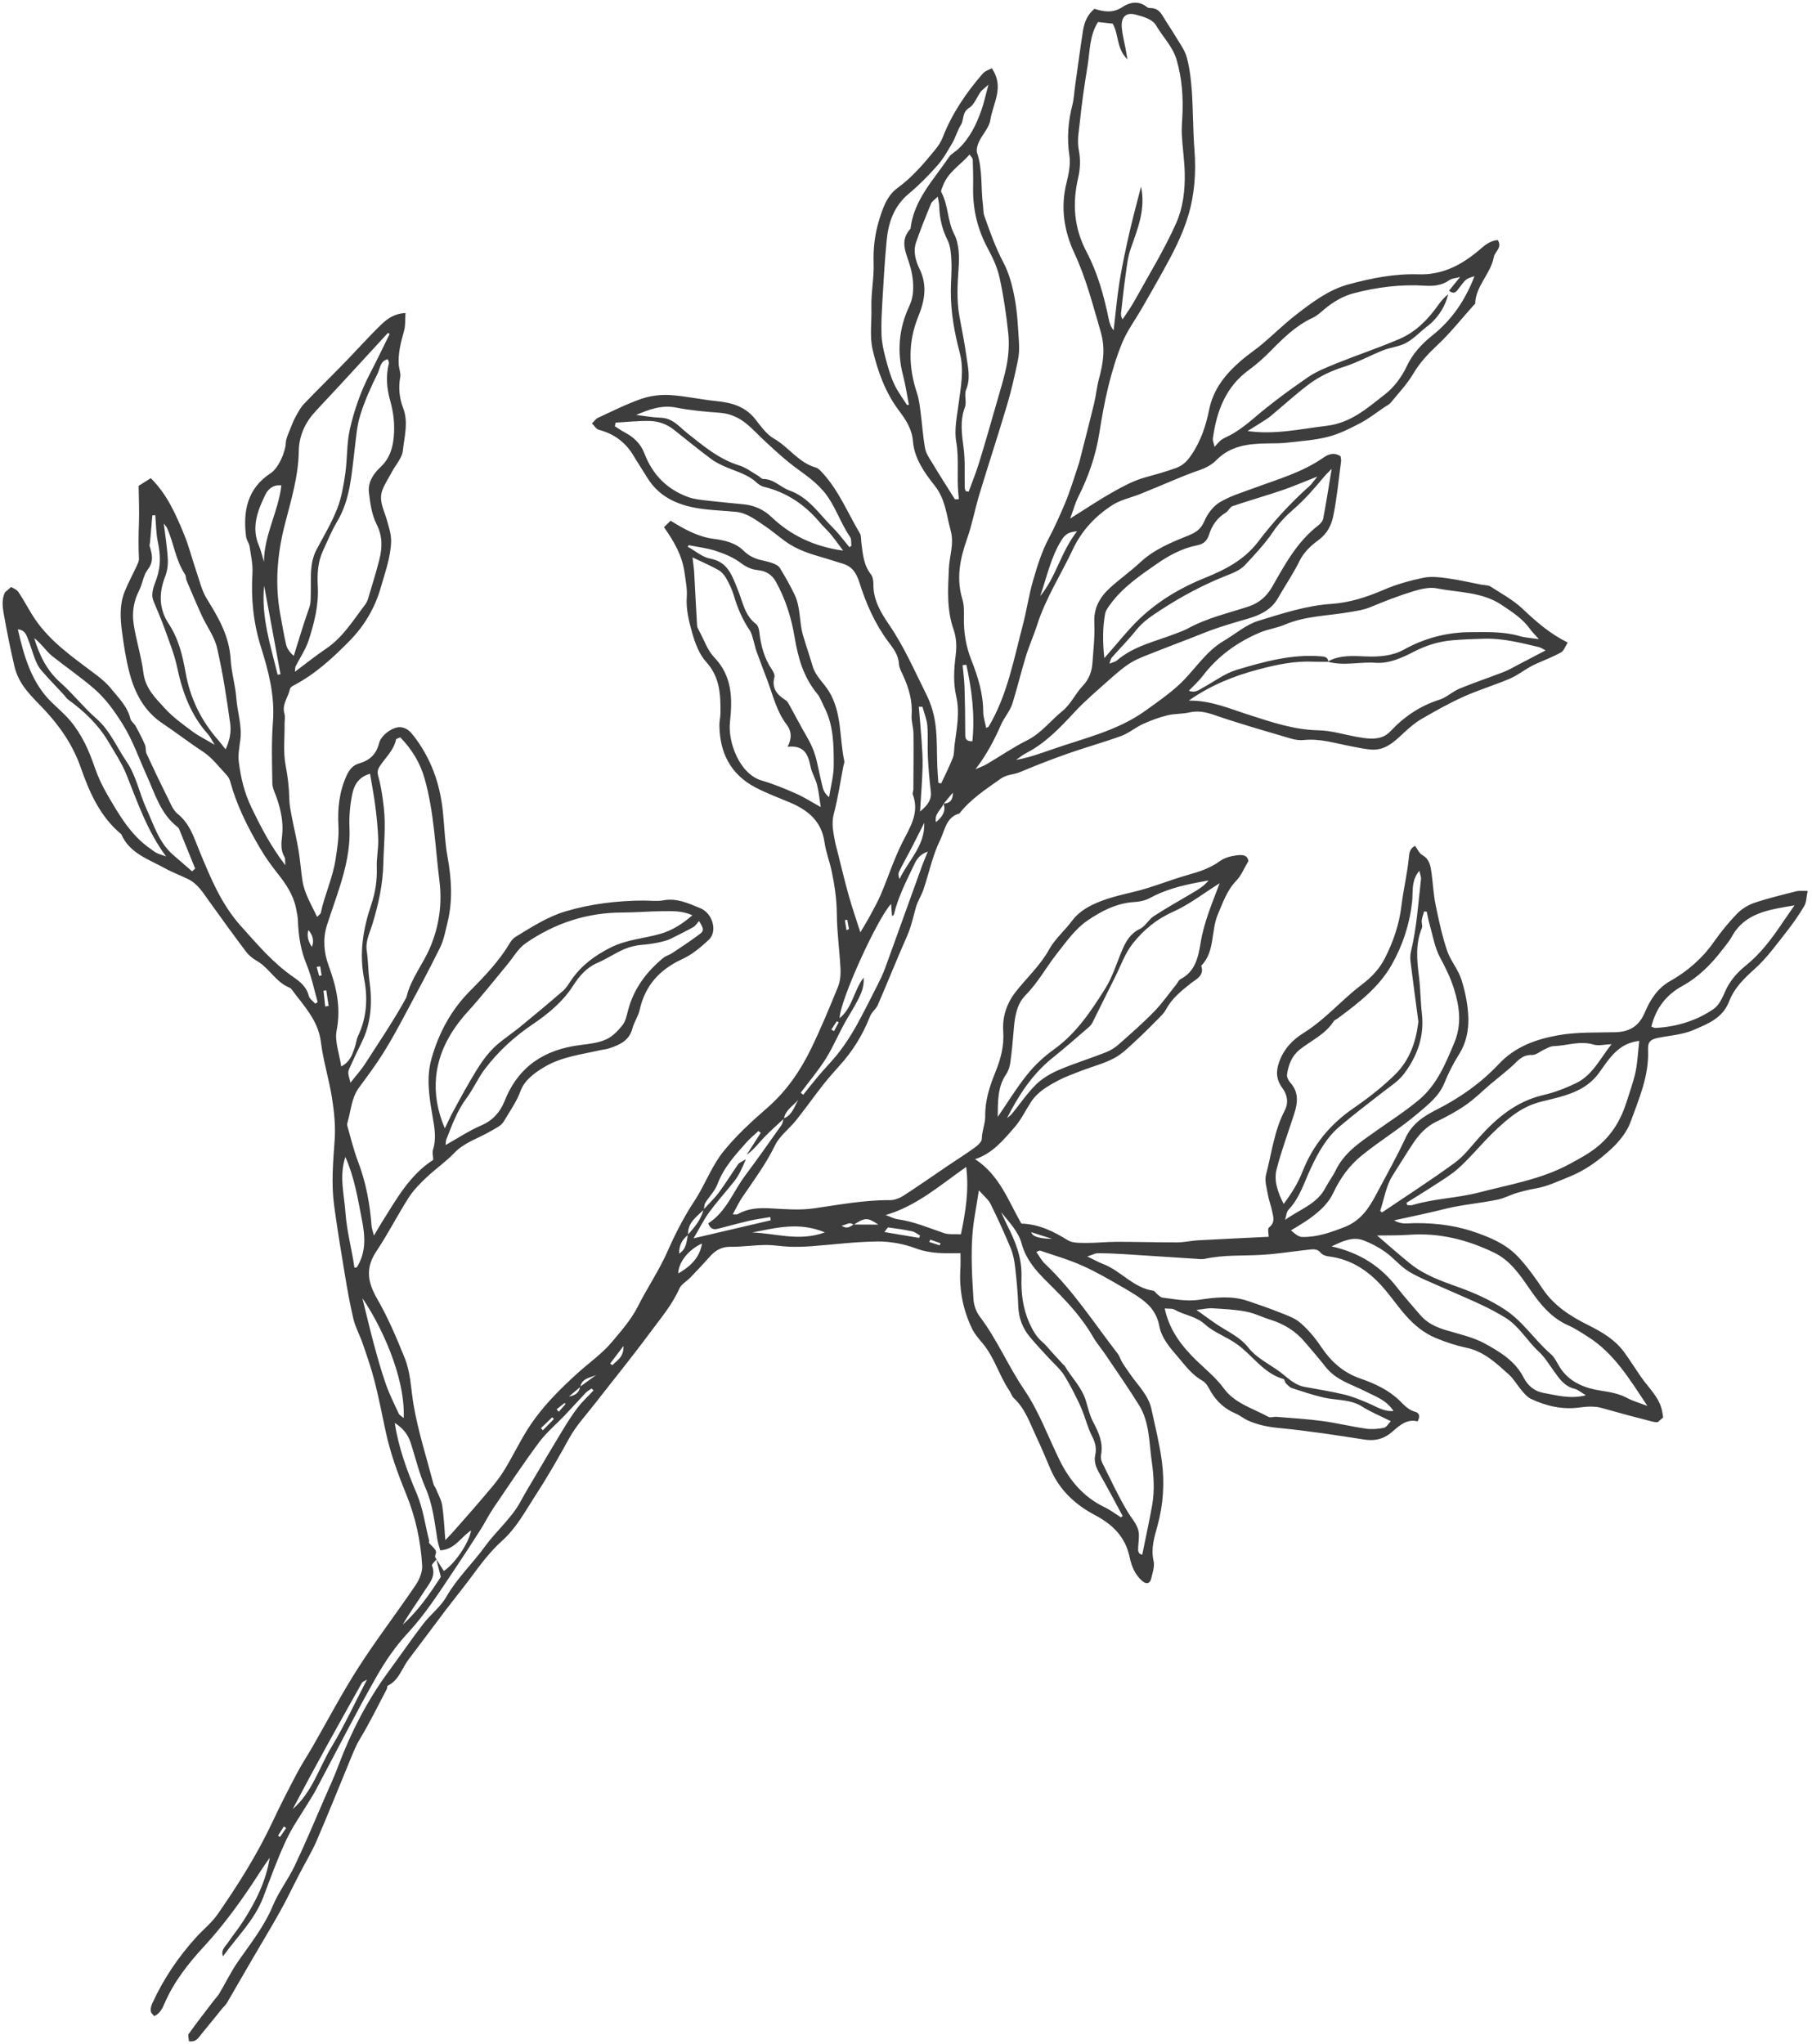 <?xml version="1.0" encoding="UTF-8"?><svg id="Layer_2" xmlns="http://www.w3.org/2000/svg" xmlns:xlink="http://www.w3.org/1999/xlink" viewBox="0 0 333.33 376"><defs><style>.cls-1{fill:none;}.cls-2{fill:#3d3d3d;}.cls-3{clip-path:url(#clippath-1);}.cls-4{clip-path:url(#clippath-3);}.cls-5{clip-path:url(#clippath-2);}.cls-6{clip-path:url(#clippath);}</style><clipPath id="clippath"><rect class="cls-1" width="333.33" height="376"/></clipPath><clipPath id="clippath-1"><rect class="cls-1" x="-59.11" y="37.74" width="400.73" height="314.79" transform="translate(-93.26 140.05) rotate(-40.88)"/></clipPath><clipPath id="clippath-2"><rect class="cls-1" x="-58.87" y="38.03" width="400.73" height="314.79" transform="translate(-93.38 140.28) rotate(-40.88)"/></clipPath><clipPath id="clippath-3"><rect class="cls-1" x="-59.07" y="37.72" width="400.82" height="315.17" transform="translate(-93.35 140.15) rotate(-40.88)"/></clipPath></defs><g id="Layer_1-2"><g class="cls-6"><g class="cls-3"><g class="cls-5"><g class="cls-4"><path class="cls-2" d="M41.04,359.84c2.57-3.57,5.81-6.66,7.41-10.9,1.33-3.52,2.61-7.07,4.21-10.48,1.16-2.48,2.78-4.74,4.2-7.1.42-.69.86-1.36,1.23-2.07,3.71-6.96,7.27-14.01,11.17-20.87,1.6-2.82,3.46-5.55,5.72-7.98,3.32-3.58,5.94-7.71,8.65-11.76,1.6-2.38,3.17-4.79,4.71-7.21.85-1.33,1.55-2.76,2.43-4.07,2.76-4.06,5.47-8.16,8.4-12.09,1.37-1.84,3.19-3.35,4.79-5.03,1.27-1.33,2.49-2.71,3.77-4.05.31-.33.73-.55,1.1-.82l.36.36c-.97,1.04-2.04,2.01-2.9,3.13-1.03,1.33-1.92,2.77-2.8,4.2-1.71,2.8-3.37,5.64-5.04,8.46-.9,1.52-1.82,3.03-2.65,4.57-1.7,3.17-4.49,5.45-6.57,8.32-2.3,3.18-5.19,5.88-7.16,9.34-1.06,1.85-2.92,3.23-4.24,4.96-2.2,2.87-4.24,5.86-6.39,8.78-3.91,5.33-6.89,11.14-9.21,17.31-.73,1.96-1.61,3.86-2.45,5.78-1.83,4.2-3.59,8.43-5.55,12.56-1.2,2.52-2.96,4.79-4.03,7.36-1.59,3.84-4.13,6.99-6.45,10.34-1.28,1.84-2.25,3.89-3.4,5.81-.31.53-.77.98-1.15,1.48-1.51,1.98-3.04,3.94-4.48,5.96-.2.28.02.87.04,1.36,1.39.22,1.82-.77,2.41-1.47,1.24-1.48,2.44-3,3.66-4.5.31-.38.69-.7.93-1.11,1.51-2.57,2.98-5.16,4.48-7.73,1.76-3.03,3.58-6.02,5.29-9.08,1.29-2.31,2.42-4.71,3.64-7.06,1.03-1.99,2.21-3.91,3.09-5.96,2.16-5.02,4.19-10.08,6.27-15.13.51-1.22.98-2.43,1.69-3.59,1.79-2.95,3.3-6.07,4.91-9.12.11-.21.07-.6.22-.67,2.05-.99,2.57-3.19,3.81-4.81,2.28-2.99,4.51-6.02,6.78-9.02,1.49-1.96,3.04-3.87,4.52-5.84,1.82-2.44,3.62-4.93,5.88-6.95,2.71-2.43,4.33-5.55,6.26-8.52,2.21-3.39,4.19-6.89,6.14-10.42,1.26-2.28,3.1-4.24,4.71-6.32,3.36-4.33,6.83-8.58,10.08-12.98,1.94-2.63,4.09-5.12,5.44-8.17.36-.82,1.36-1.34,2.04-2.05,1.17-1.22,2.34-2.45,3.46-3.72,1.03-1.18,2.17-1.93,3.84-1.92,2.16.02,4.32-.3,6.48-.33,1.52-.02,3.04.27,4.55.32,1.29.04,2.58,0,3.85-.09,4.08-.3,8.16-.84,12.24-.88,2.38-.02,4.88.46,7.1,1.29,2.7,1,5.36.9,8.16.86,0,.96.04,2-.03,3.04-.22,3.83.52,7.47,2.18,10.9.48.99,1.26,1.86,1.98,2.72,2.14,2.58,2.99,5.87,4.84,8.6.32.47.48,1.08.88,1.45,2.07,1.93,2.92,4.56,4.07,7.01.93,1.95,1.76,3.95,2.6,5.93,1.65,3.89,4.56,6.6,8.21,8.53,3.23,1.71,5.59,3.98,6.38,7.72.34,1.65.98,3.26,2.34,4.42.73.63,1.4.49,1.62-.42.26-1.08.68-2.27.45-3.28-.54-2.33.16-4.43.74-6.56,1.05-3.86,1.3-7.8.79-11.72-.43-3.24-1.23-6.43-1.92-9.63-.55-2.57-2.45-4.34-3.88-6.4-.49-.71-1.01-1.41-1.46-2.15-.34-.54-.51-1.2-.89-1.7-4.33-5.59-8.16-11.59-13.35-16.49-.63-.59-1.04-1.41-1.6-2.19.3-.11.55-.3.72-.24,2.59.89,5.25,1.64,7.74,2.76,2.64,1.18,5.15,2.66,7.66,4.11,1.59.93,3.24,1.88,4.53,3.16.95.94,1.71,2.37,1.94,3.69.45,2.49,2.06,4.18,3.54,5.93,1.33,1.58,2.59,3.27,4.49,4.32.7.39,1.11,1.35,1.57,2.11,1.08,1.78,2.56,3.07,4.48,3.89.81.34,1.51.95,2.31,1.3,1.78.78,3.62,1.16,5.6,1.35,5.3.51,10.57,1.32,15.83,2.14,1.99.3,3.61-.16,5.1-1.47,1.34-1.18,2.71-2.39,4.62-1.88.53-.93.32-1.56-.42-1.76-1.26-.34-2.02-1.21-2.89-2.07-2-1.94-4.54-3.13-7.12-4.02-3.24-1.11-5.51-3.16-7.36-5.94-1.06-1.59-2.34-3.1-3.78-4.35-1.04-.9-2.48-1.38-3.8-1.91-1.95-.78-3.93-1.45-5.92-2.13-2.94-.98-5.96-.64-8.9-.19-2.32.34-4.5-.13-6.73-.4-.35-.05-.67-.4-.98-.64-.26-.2-.46-.59-.72-.63-3.66-.53-5.93-3.64-9.19-4.9-.87-.33-1.69-.8-2.94-1.4.92-.29,1.42-.59,1.93-.59,1.6-.01,3.2.06,4.8.16,4.49.28,8.97.58,13.45.87.47.03.97.1,1.42,0,3.47-.77,7.01-.53,10.52-.74,2.88-.17,5.74-.64,8.61-.95.79-.08,1.57-.22,2.21.58.3.38.94.6,1.46.66,4.44.54,7.74,2.96,10.5,6.28,1.29,1.54,2.42,3.19,3.76,4.68,1.5,1.68,3.27,3.13,5.35,4.01,1.84.78,3.78,1.42,5.73,1.83,3.25.69,5.5,2.85,7.81,4.93.94.85,1.58,2.03,2.42,3,.47.55.98,1.16,1.61,1.46,2.8,1.34,5.81,2.02,8.89,1.61,1.46-.19,2.81-.3,4.23.1,3.1.88,6.21,1.72,9.34,2.51.56.14,1.4.13,1.74-.2.28-.27.07-1.12-.03-1.69-.48-2.58-2.45-4.27-3.85-6.29-1-1.45-1.95-2.94-2.97-4.38-1.71-2.45-4.18-3.92-6.8-5.22-3.27-1.63-6.29-3.55-8.39-6.7-1.38-2.06-2.84-4.1-4.54-5.9-2.28-2.4-5.32-3.64-8.41-4.66-3.68-1.22-7.88-1.65-12.02-1.44-.77.04-1.54-.11-2.34-.56,3.11-.69,6.24-1.32,9.33-2.1,3.24-.82,6.57-1.04,9.83-1.74,1.22-.27,2.32-.89,3.44-1.21,1.1-.32,2.3-.63,3.45-.82,2.2-.38,4.11-1.33,6.13-2.13,2.99-1.19,5.53-3.05,7.81-5.18,1.44-1.35,2.83-3.05,3.49-4.86,1.56-4.3,3.45-8.55,3.24-13.31-.07-1.52.45-1.95,1.93-2.24,2.16-.43,4.45-.57,6.43-1.43,2.6-1.13,5.38-2.13,6.59-5.34.9-2.36,2.76-4.2,4.73-5.95,2.16-1.93,3.88-4.37,5.7-6.66,1.21-1.54,2.35-3.16,3.35-4.84.42-.7.39-1.66.63-2.79-.91.02-1.54-.08-2.11.07-2.57.65-5.18,1.27-7.69,2.12-1.18.4-2.36,1.14-3.22,2.03-1.56,1.61-2.98,3.38-4.27,5.21-2.14,3.04-4.84,5.36-8.04,7.17-2.3,1.3-3.65,3.45-4.62,5.74-1.05,2.52-2.78,3.57-5.39,3.65-3.53.09-7.12-.06-10.56.56-4.02.73-7.86,2.04-10.9,5.28-3.24,3.46-7.15,6.22-11.41,8.38-2.41,1.22-4.54,2.59-5.76,5.22-1.66,3.57-3.6,6.99-5.44,10.47-1.33,2.52-2.83,4.76-5.74,5.91-2.57,1.01-5.14,1.92-7.88,1.84-.92-.03-1.8-1.13-2.7-1.74-.11.38-.22.76-.33,1.15,1.6-1.01,3.28-1.91,4.79-3.04,1.63-1.23,3.1-2.54,4.05-4.56,1.21-2.57,2.85-4.91,5.21-6.81,3.37-2.73,7.09-4.98,10.38-7.8,1.85-1.58,3.81-3.08,4.79-5.48.74-1.82,1.63-3.62,2.69-5.28,1.32-2.07,1.79-4.38,1.73-6.68-.06-2.38-.55-4.81-1.27-7.08-.58-1.88-2.01-3.48-2.64-5.35-.91-2.71-1.52-5.54-2.1-8.35-.4-1.95-.49-3.96-.76-5.93-.18-1.28-.35-2.54-1.7-3.3-.57-.32-.89-1.1-1.33-1.69-.96.5-1.05,1.18-1.15,2.2-.28,2.96-1.01,5.89-1.36,8.85-.41,3.4-1.49,6.55-3.02,9.57-.99,1.96-2.41,3.49-4.2,4.85-2.51,1.89-4.71,4.16-7.1,6.2-1.15.98-2.36,1.93-3.65,2.73-2.08,1.28-3.63,2.94-4.48,5.24-.66,1.76-.63,3.33.57,4.94.9,1.2,1.15,2.7.4,4.13-1.93,3.7-2.39,7.84-3.43,11.8-.3,1.16.17,2.54.38,3.8.16.94.53,1.84.72,2.78.22,1.08.66,2.16-.54,3.1-.32.25-.06,1.22-.06,1.72-4.69.23-8.85.42-13.01.65-1.28.07-2.56.38-3.83.38-3.7.01-7.4-.11-11.1-.11-1.84,0-3.69.22-5.54.21-1.18-.02-2.59.07-3.51-.51-2.64-1.65-5.33-2.95-8.52-3.05-2.41-4.22-4.03-8.94-8.51-11.85,3.22-1.05,5.23-3.53,7.29-5.9,1.19-1.36,1.98-3.06,2.98-4.59,1.24-1.91,3.15-2.99,5.08-4.01,1.35-.7,2.8-1.22,4.22-1.77,2.02-.78,4.16-1.31,6.04-2.32,1.51-.81,2.78-2.11,4.06-3.29,1.52-1.39,2.96-2.88,4.42-4.34.39-.4.77-.83,1.03-1.32,1.09-2.03,2.79-3.39,4.56-4.8.9-.71,2.58-1.41,1.92-3.23,2.57-2.62,1.76-6.34,3.04-9.4.94-2.2,1.67-4.45,3.42-6.26.91-.94,1.42-2.27,2.22-3.6-.18-1.31-1.42-1.16-2.36-1.03-1.01.13-2.1.46-2.91,1.05-1.75,1.27-3.68,1.91-5.72,2.48-3.41.96-6.7,2.35-10.14,3.17-2.6.62-5.17,1.2-7.58,2.38-1.47.72-2.75,1.62-3.76,2.97-1.32,1.78-3.11,3.28-4.16,5.19-1.64,2.99-4.13,5.23-6.18,7.85-1.71,2.18-2.46,4.67-2.29,7.2.19,2.72-.46,5.14-1.42,7.51-1.07,2.64-1.93,5.21-1.89,8.15.02,1.33-.61,2.71-.63,4.17,0,.55-.74,1.21-1.3,1.61-1.61,1.17-3.3,2.23-4.95,3.34-2.73,1.85-5.43,3.75-8.19,5.53-.72.46-1.66.81-2.49.8-4.72-.03-9.32.85-13.95,1.51-2.61.38-5.32.15-7.98,0-2.13-.12-4.15-.02-6.04,1.07-.18.1-.46.02-.92.03.64-1.14,1.12-2.2,1.77-3.16,2.12-3.11,4.35-6.11,6.02-9.55.84-1.73,2.6-3.01,3.85-4.57,1.65-2.07,3.18-4.23,4.81-6.32.99-1.27,2.05-2.49,3.14-3.69,2.46-2.69,4.34-5.73,5.67-9.14.3-.77,1.1-1.33,1.43-2.09,1.84-4.24,3.55-8.54,5.42-12.77.74-1.69,1.1-3.45,1.59-5.2.32-1.13,1.01-2.15,1.39-3.27,1.03-3.05,1.67-6.28,3.08-9.13.84-1.71,1.07-4.19,3.53-4.85,2.09-2.67,4.88-4.47,7.6-6.4,1.16-.82,2.4-.72,3.55-1.21,2.9-1.23,5.85-2.37,8.83-3.42,3.24-1.14,6.56-2.05,9.79-3.23,1.41-.52,2.62-1.57,4-2.2,1.44-.66,2.94-1.21,4.47-1.59,1.31-.33,2.71-.23,4.03-.53,1.64-.37,3.05-.08,4.64.47,4.64,1.61,9.36,2.94,14.07,4.33.76.23,1.6.35,2.39.27,2.96-.31,5.74.59,8.57,1.13,1.27.24,2.54.53,3.82.63,2.61.19,4.29-1.51,6.03-3.12.99-.92,2.05-1.83,3.21-2.51,2.51-1.45,5.05-2.89,7.69-4.08,2.76-1.24,5.69-2.13,8.48-3.3,1.31-.55,2.47-1.44,3.7-2.15.44-.26.9-.47,1.35-.68,1.49-.67,3.04-1.25,4.46-2.05.52-.29.76-1.08,1.22-1.8-3.32-1.65-5.83-3.86-8.29-6.2-1.72-1.63-3.89-2.8-5.9-4.1-.44-.28-1.09-.24-1.64-.34-2.13-.41-4.26-.91-6.41-1.2-1.43-.2-2.95-.36-4.34-.07-2.43.51-4.88,1.18-7.15,2.16-3.15,1.36-6.34,2.41-9.76,2.64-4.63.31-9.01,1.77-13.38,3.1-2.31.7-4.28,2.46-6.43,3.72-3.43,2.02-5.41,5.51-8.25,8.1-1.88,1.72-4,3.19-6.07,4.68-5.22,3.78-11.46,5.13-17.38,7.21-2.09.73-4.18,1.49-6.48,1.88.62-.42,1.2-.9,1.85-1.24,3.58-1.84,6.26-4.7,8.96-7.6,1.97-2.11,4.2-3.99,6.36-5.92,1.27-1.12,2.55-2.27,3.98-3.14,1.42-.85,3.04-1.39,4.58-2.01,2.82-1.13,5.68-2.17,8.5-3.31,2.09-.85,4.21-1.52,6.38-2.16,2.78-.82,5.89-1.43,7.56-4.36,1.3-2.28,2.8-4.46,3.96-6.82.82-1.68,2.14-2.87,3.51-3.88,1.59-1.16,2.37-2.73,2.71-4.41.68-3.31.99-6.69,1.44-10.05.04-.31-.06-.63-.09-.95-1.17-.76-2.18-.43-3.17.26-3.9,2.72-8.43,3.99-12.82,5.61-2.11.79-4.32,1.44-6.23,2.59-1.21.73-2.27,2.12-2.83,3.45-.64,1.51-1.54,2.1-3,2.69-3.12,1.26-6.27,2.54-8.81,4.92-1.77,1.65-3.77,3.05-5.55,4.68-1.84,1.68-3.02,3.66-2.89,6.38.11,2.48-.17,4.99-.35,7.48-.12,1.55-.61,2.92-1.75,4.14-1.37,1.45-2.25,3.43-3.77,4.66-2.18,1.77-3.88,4.08-6.49,5.39-2.57,1.28-4.95,2.93-7.44,4.39-.55.32-1.16.53-2.06.93,2.07-2.7,3.46-5.38,4.69-8.18.57-1.31,1.67-2.52,2.12-3.96.89-2.87,1.59-5.81,2.47-8.68.59-1.93,1.44-3.78,2.05-5.7,1.57-4.94,4.4-9.29,6.58-13.93,1.62-3.44,4.17-6.17,7.34-8.18,1.52-.96,3.41-1.33,5.11-2.02,2.23-.9,4.44-1.84,6.66-2.76.96-.4,1.93-.81,2.92-1.16,1.58-.55,3.14-1.02,4.39-2.31,2.55-2.61,5.9-3.02,9.34-3.05,1.28-.01,2.56-.01,3.83-.16,2.48-.28,5-.45,7.4-1.07,2.05-.53,4-1.52,5.89-2.51,1.56-.82,2.96-1.93,4.43-2.92.4-.27.86-.48,1.16-.83,1.42-1.74,3-3.4,4.14-5.32,1.21-2.05,2.74-3.68,4.46-5.29,2.39-2.24,4.44-4.85,6.64-7.3.11-.12.29-.24.3-.37.12-3.24,2.86-5.44,3.42-8.49.19-1.04,1.62-1.75.74-3.14-1.52.08-2.57,1.11-3.65,2.02-3.19,2.65-6.65,4.42-10.97,4.27-4.38-.14-8.69.72-12.87,1.86-3.61.98-6.66,3.29-9.6,5.56-2.17,1.68-4.13,3.62-6.22,5.39-1.28,1.08-2.7,2-3.96,3.1-2.79,2.42-5.05,5.17-5.82,8.96-.61,3.01-1.57,5.92-3.37,8.49-.71,1.02-1.43,1.78-2.69,2.25-1.9.7-3.81,1.22-5.76,1.76-2.11.58-4.1,1.68-6.03,2.76-2.47,1.39-4.83,2.99-7.72,4.8.59-1.6.91-2.83,1.47-3.95,1.89-3.76,3.24-7.63,3.9-11.84.88-5.63,2.03-11.25,4.2-16.55.91-2.22,2.4-4.21,3.61-6.32,1.28-2.22,2.55-4.45,3.8-6.69,1.84-3.3,3.61-6.65,4.71-10.29,1.2-3.97,1.49-8.03,1.17-12.17-.28-3.59-.24-7.21-.48-10.81-.15-2.08-.39-4.2-.93-6.21-.36-1.34-1.29-2.55-2.01-3.78-.74-1.25-1.58-2.44-2.32-3.69-.52-.89-1.11-1.58-2.24-1.6-.23,0-.53-.02-.7-.15-1.55-1.26-3.17-.98-4.63-.01-1.69,1.11-3.34.85-5.09.29-1.28,1.07-1.86,2.47-2.1,3.99-.54,3.43-.98,6.88-1.47,10.31-.16,1.13-.2,2.27-.48,3.36-.79,3.09-1.04,6.16-.55,9.37.24,1.6-.14,3.38-.54,4.99-1.12,4.52-.47,8.81,1.46,12.95,2.16,4.63,3.39,9.53,4.82,14.4.92,3.14.47,5.83-.31,8.72-.4,1.46-.52,2.99-.88,4.46-.85,3.53-1.77,7.04-2.66,10.56-.06.23-.12.47-.2.7-.83,2.43-1.55,4.92-2.55,7.28-.91,2.14-1.86,4.27-2.96,6.35-1.27,2.41-2.1,5.08-2.86,7.71-.79,2.7-1.18,5.52-1.9,8.24-1.68,6.36-2.85,12.91-6.3,18.68-.04.05-.14.07-.44.21-.19-1.03-.54-2.02-.54-2.99-.01-3.38-.99-6.47-2.21-9.57-.97-2.46-1.4-5.08-1.34-7.76.02-1.11.04-2.29-.28-3.34-1.16-3.82-.45-7.42.84-11.07.96-2.71,1.48-5.58,2.32-8.34,1.65-5.46,3.44-10.88,5.06-16.34.8-2.67,1.4-5.4,1.98-8.13.23-1.08.28-2.23.21-3.33-.17-2.7-.29-5.43-.77-8.07-.42-2.27-1.01-4.61-2.07-6.62-1.48-2.79-2.51-5.73-3.55-8.67-.21-.58-.15-1.25-.23-1.88-.42-3.21-.04-6.51-1.08-9.67-.19-.58.05-1.41.33-2.02.65-1.38,1.88-2.61,2.1-4.02.47-3.07,2.66-6.09.26-9.52-.42.24-1.21.47-1.67,1-3.06,3.53-5.66,7.35-7.36,11.74-.31.81-.82,1.57-1.37,2.24-2.09,2.56-4.22,5.07-6.93,7.04-2.04,1.48-2.8,3.95-3.47,6.18-.72,2.41-1.02,5.06-.93,7.58.1,2.8-.49,5.52-.41,8.29.08,2.55-.34,5.2.22,7.64.92,3.98,2.32,7.89,4.84,11.25,1.26,1.68,2.4,3.37,2.58,5.63.26,3.18,2.11,5.8,3.99,8.16,2.01,2.54,2.18,5.46,2.96,8.31.66,2.41-.22,4.61-.33,6.91-.17,3.77-.44,7.53.84,11.21.53,1.51.62,3.09.41,4.76-.31,2.52-.49,5.06.1,7.63.68,2.95.08,5.95-.31,8.91-.1.79-.04,1.63-.31,2.34-.63,1.61-1.42,3.16-2.15,4.73-.17-.04-.34-.07-.52-.1-.07-1.03-.16-2.06-.2-3.1-.1-2.55,0-5.13-.34-7.65-.24-1.86-.8-3.77-1.64-5.45-2.2-4.41-4.16-8.94-6.99-13.05-1.42-2.07-2.82-4.45-2.78-7.24,0-.62-.08-1.39-.44-1.84-1.39-1.76-1.52-3.84-1.78-5.92-.07-.55,0-1.21-.27-1.65-2.26-3.78-3.9-7.94-6.96-11.21-.33-.35-.7-.77-1.14-.89-3.18-.9-4.99-3.77-7.73-5.34-1.39-.8-2.41-2.31-3.46-3.62-1.85-2.32-4.35-2.99-7.14-3.27-2.85-.28-5.68-.94-8.54-1.11-1.73-.1-3.59.14-5.23.7-2.73.95-5.33,2.27-7.96,3.48-.44.21-.76.69-1.13,1.04.43.41.79,1.05,1.29,1.18,2.8.74,4.92,2.31,6.39,4.8.78,1.32,1.64,2.59,2.44,3.91,2.41,3.98,6.28,5.38,10.6,5.89,1.92.23,3.86.3,5.79.49,2.01.2,3.55,1.43,5.15,2.49,1.34.89,2.57,1.96,3.88,2.91,2.1,1.54,4.53,2.32,7,3.02,1.17.33,2.31.74,3.48,1.07,1.8.51,2.58,1.64,3.18,3.49,1.21,3.83,2.83,7.57,5.27,10.84.95,1.28,1.92,2.47,2.01,4.18.04.69.44,1.39.74,2.05,1.07,2.34,1.78,4.73,1.59,7.37-.08,1.1.33,2.23.34,3.35.04,3.42,0,6.85-.02,10.28,0,.32-.2.68-.1.95,1.26,3.35-.48,5.96-1.91,8.78-1.55,3.06-2.6,6.36-3.94,9.53-.59,1.4-1.35,2.73-2.07,4.08-.56,1.03-1.18,2.02-1.73,2.96-.74-2.33-1.52-4.55-2.15-6.81-.76-2.7-1.4-5.43-2.08-8.15-.14-.54-.3-1.08-.41-1.63-.31-1.72-.73-3.38-.24-5.22.76-2.88,1.19-5.85,1.76-8.78.06-.32.22-.66.16-.95-.92-4.29-.4-8.9-2.85-12.84-.96-1.55-2.44-2.75-2.97-4.58-.56-1.93-1.23-3.83-1.79-5.76-.7-2.42-.4-5.04-1.52-7.38-.8-1.69-1.75-3.33-2.7-4.9-.57-.92-2.37-1.19-3.68-1.53-1.19-.31-2.15-.82-3.03-1.69-1.5-1.48-3.54-1.91-5.5-2.17-2.91-.38-5.32-1.74-7.91-3.33-.38.37-.8.78-1.22,1.19,1.9,2.67,3.4,5.32,3.8,8.45.19,1.43.5,2.89.4,4.31-.17,2.3.38,4.49.97,6.61.54,1.91,1.3,3.98,2.59,5.41,2.56,2.81,2.67,6.07,2.63,9.47-.01.72-.2,1.44-.19,2.17.05,5.07,2.06,9.06,6.64,11.46,2.06,1.08,4.26,1.88,6.4,2.79,3.27,1.4,5.75,3.42,6.29,7.26.26,1.82.95,3.58,1.33,5.39.55,2.59.92,5.18.94,7.86.03,3.36.51,6.73.68,10.1.05,1.09-.07,2.28-.47,3.28-1.55,3.81-3.13,7.62-4.92,11.32-2.02,4.15-4.59,7.91-8.15,10.99-2.83,2.46-5.64,5.04-7.99,7.95-1.89,2.34-3.07,5.26-4.59,7.9-.6,1.04-1.31,2.03-1.92,3.07-1.39,2.35-2.63,4.77-3.73,7.3-1.54,3.54-3.76,6.78-5.5,10.23-1.24,2.47-3.07,4.51-4.79,6.57-1.79,2.15-4.17,3.79-6.27,5.69-3.48,3.15-6.79,6.46-9.29,10.46-1.63,2.58-2.91,5.37-4.56,7.93-1.17,1.81-2.66,3.43-4.06,5.09-1.67,1.97-3.4,3.89-5.1,5.83-.36.41-.76.8-1.36,1.44-.19-2.34-.27-4.39-.58-6.4-.17-1.06-.76-2.06-1.17-3.08-.11-.28-.35-.52-.42-.81-1.28-4.89-2.85-9.73-3.69-14.7-.47-2.84-.52-5.8-1.6-8.48-1.5-3.72-3.08-7.45-5.08-10.92-1.76-3.05-2.19-5.68-.15-8.73,2.14-3.2,3.89-6.66,5.96-9.9.89-1.39,2.1-2.59,3.3-3.73,1.64-1.55,3.53-2.85,5.08-4.47,1.93-2.02,4.55-2.72,6.82-4.08.81-.48,1.82-.93,2.26-1.68,1.09-1.85,2.35-3.58,3.13-5.69.7-1.91,2.52-3.28,4.41-4.39,3.15-1.86,6.7-2.26,10.15-3.05.55-.13,1.12-.16,1.65-.33,1.95-.64,3.77-1.4,4.36-3.72.3-1.16,1.07-2.2,1.32-3.37,1-4.52,3.7-7.45,7.86-9.36,1.79-.82,3.4-2.18,4.86-3.54,1.64-1.54.74-4.88-1.6-5.83-2.13-.87-4.28-1.89-6.76-1.43-1.17.22-2.4.04-3.6.04-4.87.02-9.67.6-14.33,1.97-3.34.98-6.28,2.9-9.23,4.69-.4.25-.77.64-1.01,1.04-1.98,3.37-4.64,6.16-7.38,8.91-3.46,3.48-5.75,7.69-7.09,12.43-1.01,3.55-.44,7.08.17,10.58.36,2.09.76,4.13.09,6.23-.16.51.02,1.11.05,1.85-4.32,2.76-6.78,7.23-9.47,11.51-.43.68-.82,1.38-1.44,2.42-.21-.82-.4-1.29-.44-1.78-.3-4.04-1.02-7.97-2.47-11.79-.83-2.16-1.36-4.43-2-6.66-.06-.21.02-.48.08-.71.62-2.11.69-4.39,2.07-6.26,1.53-2.08,3.08-4.16,4.45-6.34,1.46-2.32,2.76-4.73,4.05-7.14,2.19-4.08,4.39-8.16,6.43-12.31.69-1.41.98-3.04,1.36-4.59.98-3.99.75-7.98.02-12.02-.54-2.93-.58-5.95-.93-8.92-.56-4.85-2.2-9.3-5.16-13.2-.68-.9-1.42-1.78-2.72-1.8-1.27-.03-3.41,1.4-3.8,2.96-.51,2.04-1.72,3.14-3.65,3.7-1.14.33-1.8,1.11-2.33,2.26-1.35,2.97-1.67,6.09-1.49,9.24.11,2.11-.21,4.1-.53,6.16-.52,3.41-2.02,6.52-2.72,9.85-.04.19-.3.33-.67.73-1.08-2.29-2.35-4.31-2.71-6.71-.28-1.84-.4-3.7-.71-5.53-.36-2.13-.87-4.24-1.28-6.36-.19-1.02-.4-2.05-.42-3.07-.04-2.1-.28-4.14-.68-6.22-.47-2.46-.16-5.06-.19-7.61,0-.64.14-1.31-.03-1.9-.5-1.72.72-3.02,1.02-4.54.05-.25.41-.5.68-.64,3.97-2.08,7.22-5.07,10.31-8.22,2.71-2.77,4.64-6.01,5.73-9.83.79-2.78,1.79-5.49,1.89-8.39.04-1.31-.41-2.66-.77-3.95-.51-1.85-1.6-3.63-.81-5.62.47-1.17,1.17-2.23,1.77-3.35.69-1.28,1.83-2.5,1.97-3.83.27-2.58,1.06-5.21.05-7.84-.7-1.84-.89-3.74-.53-5.72.13-.67-.21-1.42-.27-2.13-.17-2.18.38-4.23.96-6.31.29-1,.19-2.11.27-3.32-1.99.1-3.29,1.02-4.35,2.03-2.38,2.28-4.56,4.75-6.86,7.11-2.46,2.54-5,5.01-7.44,7.56-.64.67-1.09,1.54-1.55,2.37-.41.75-.73,1.56-1.04,2.36s-.73,1.63-.77,2.46c-.08,1.72-1.35,4.65-2.8,5.59-4.3,2.82-5.1,6.97-4.51,11.65.07.62.54,1.19.64,1.81.24,1.64.63,3.31.53,4.95-.28,4.64.16,9.1,1.57,13.59,1.4,4.42,2.57,8.95,2.2,13.74-.29,3.74-.17,7.53-.11,11.3.02.92.52,1.84.83,2.75.76,2.23,1.23,4.52.97,6.86-.16,1.39-.31,2.68.44,3.95.17.29.08.73.15,1.51-2.7-3.53-4.5-7.02-6.23-10.62-1.32-2.72-1.97-5.49-2.33-8.38-.16-1.33.1-2.72.28-4.07.34-2.6-.54-5.07-.73-7.62-.17-2.41-.92-4.77-1.05-7.18-.24-4.22-2.2-7.64-4.35-11.08-.96-1.54-1.38-3.42-1.98-5.17-.78-2.25-1.34-4.58-2.25-6.78-1.52-3.66-3.1-7.32-6.11-10.3-.79.49-1.52.95-2.24,1.41.03,2.29.14,4.54.06,6.78-.09,2.22-.1,4.43,0,6.65.02.44-.23.91-.43,1.34-.72,1.57-1.56,3.09-2.2,4.69-.96,2.4-.81,4.93-.48,7.42.34,2.53.73,5.08,1.38,7.55.98,3.73,2.73,7.04,6.07,9.27,2.51,1.67,4.89,3.54,7.42,5.18,1.7,1.11,3,2.86,4.43,4.38.31.33.52.82.64,1.27,1.18,4.3,3.17,8.24,5.41,12.06.97,1.66,2.1,3.25,3.31,4.76,1.53,1.92,2.85,3.92,3.35,6.36.16.77.32,1.55.35,2.33.09,2.76.52,5.41,1.59,8.01.91,2.21,1.38,4.6,2.04,6.92-.15.09-.3.18-.45.28-.41-.47-1.06-.89-1.19-1.43-.39-1.67-1.65-2.65-2.85-3.48-3.76-2.6-6.63-6.02-9.65-9.38-3.6-4.02-5.53-8.78-7.53-13.59-1.04-2.51-1.78-5.18-4.09-7.03-.82-.66-1.28-1.83-1.77-2.83-1.36-2.73-2.68-5.48-3.95-8.24-.22-.49-.07-1.15-.29-1.64-.51-1.18-1.1-2.32-1.72-3.44-.27-.49-.85-.86-.97-1.37-.56-2.32-2.24-3.88-3.65-5.63-.76-.94-1.63-1.65-2.6-2.4-4.05-3.08-8.35-5.95-11.29-10.27-1.09-1.61-1.96-3.39-3.06-4.99-.37-.54-1.16-.78-1.7-1.13-1.51,1.8-1.28,3.48-.96,5.31.56,3.16,1.19,6.29,1.92,9.42.84,3.63,3.31,5.68,5.55,8.08,2.91,3.13,5.22,6.49,6.68,10.65,1.57,4.49,3.54,9.01,7.43,12.21,1.53,3.53,5.01,4.6,8,6.26,1.39.77,2.91,1.32,4.34,2.03,1.74.86,2.71,2.48,3.79,3.99,2.26,3.15,4.53,6.29,6.86,9.38.52.69,1.28,1.26,2.03,1.7,2.23,1.3,3.42,3.86,5.9,4.86.15.06.3.16.39.28,2.2,3.02,4.92,5.68,5.42,9.74.43,3.48,1.51,6.87,2.05,10.33.4,2.54.66,5.15.48,7.69-.28,4.02-.64,8.02-.1,12.02.57,4.22,1.26,8.43,1.96,12.63.46,2.78.95,5.57,1.6,8.31.38,1.55,1.19,2.98,1.71,4.51.78,2.27,1.57,4.55,2.17,6.87.77,3.01,1.36,6.07,2.01,9.11.85,4.04,2.25,7.89,3.81,11.7,1.72,4.21,2.68,8.64,2.94,13.16.06,1.17-.51,2.54-1.19,3.55-3.47,5.13-7.25,10.05-10.59,15.26-3.04,4.74-5.66,9.76-8.48,14.65-.93,1.61-1.96,3.17-2.82,4.81-1.54,2.92-3.05,5.86-4.45,8.85-2.82,6.01-6.34,11.59-10.11,17.02-1.08,1.55-2.63,2.77-3.91,4.19-3.28,3.6-5.98,7.59-8.02,12.02-.39.85-.64,1.65.14,2.55,1.16-.4,1.66-1.49,2.06-2.43,1.73-4,4.41-7.37,7.29-10.49,3.3-3.59,6.16-7.46,8.85-11.49,1.06-1.58,2.05-3.21,3.18-4.76-.66,4.3-2.57,8.06-4.86,11.64-.86,1.35-1.89,2.6-2.79,3.93-.52.77-1.42,1.44-.91,2.59l-.04-.03ZM106.77,255.11c.22-1.54,1.76-1.65,2.88-2.17-.98.71-1.96,1.43-2.94,2.15-.13,1.13-.97,1.61-2.05,1.81.7-.59,1.41-1.19,2.11-1.79ZM173.57,147.83c.43,1.2,0,2.29-1.39,3.4-.36-1.51.96-2.27,1.4-3.38.51-.61,1.02-1.22,1.71-2.05,0,1.46-.61,1.98-1.72,2.03ZM157.03,225.26c-.57.25-1.05.95-2.22.21.99-.19,1.51-.81,2.21-.15,2.07-1.38,2.58-1.4,4.55-.05-1.68,0-3.1-.01-4.53-.02ZM126.59,227.15c-.16-2.25,1.57-3.32,2.89-4.64.09-.43.06-.92.28-1.27.71-1.15,1.76-2.16,2.22-3.4,1.13-3.05,3.24-5.34,5.32-7.68.68-.76,1.47-1.41,2.22-2.11.14.11.28.22.42.34-.86,1.35-1.73,2.69-2.59,4.04,1.3-.92,2.21-2.15,3.25-3.24,1.15-1.2,2.41-2.29,3.62-3.43.27-1.61,1.71-2.34,2.63-3.45-.74,1.27-1.11,2.82-2.69,3.43-.14.41-.17.9-.41,1.23-2.22,3.14-4.43,6.28-6.73,9.36-2.19,2.94-3.43,6.6-6.73,8.7.31.94.89,1.22,1.71,1.02,1.95-.49,3.89-1.04,5.85-1.49,1.26-.29,2.56-.45,3.84-.68.04.2.07.39.1.59-4.61,1.08-9.21,2.16-14.2,3.32,1.08-1.82,1.85-3.39,2.86-4.78,1.43-1.95,3.05-3.75,4.56-5.63.9-1.11,1.45-2.39,2.21-4.14-.8.5-1.23.63-1.43.92-1.19,1.7-2.27,3.48-3.51,5.15-.85,1.14-1.9,2.13-2.86,3.18-.45,1.86-1.65,3.26-2.88,4.64-.24,1.28-.28,2.66-1.6,3.47-.05-1.43.51-2.58,1.66-3.45ZM80.32,286.81c-.6-.45-.03-1.01-.11-1.36-.13-.6-.84-1.07-1.29-1.63-.07-.09.05-.32.01-.47-.72-2.85-1.11-5.84-2.24-8.52-1.79-4.23-3.38-8.48-4.07-13.08,1.49.95,2.42,2.09,2.93,3.66.89,2.75,1.55,5.6,2.7,8.23,1.37,3.1,1.69,6.37,2.22,9.63.11.67.35,1.32.51,1.92,2.71-.15,3.76-2.41,5.68-3.67-.39,2.37-3.09,6.24-5.02,7.46-.45-.72-.91-1.45-1.38-2.17.27,1.05.54,2.11.83,3.27-1.99,3.04-4.13,6.2-7,8.77,1.23-2.16,2.7-4.15,4.02-6.23.86-1.37,2.16-2.67,1.36-4.62-.1-.23.54-.78.84-1.18ZM164.11,168.55l-.07-.02c.13-.09.36-.16.39-.27.79-3.3,2.34-6.29,3.79-9.32.47-.99,1.04-1.79,2.45-2.28-.43,1.07-.75,1.79-1.02,2.52-2.27,6.28-4.52,12.57-6.8,18.84-.41,1.13-.94,2.21-1.48,3.28-1.28,2.52-2.53,5.05-3.91,7.52-.91,1.63-1.94,3.2-3.07,4.68-1.17,1.53-2.54,2.9-3.79,4.37-.97,1.15-1.9,2.33-2.84,3.51-.16-.13-.32-.24-.47-.36,1.57-2.11,3.29-4.14,4.68-6.36,1.47-2.38,2.52-5.03,3.96-7.43,2.45-4.08,3.04-5.29,2.95-7.41-1.82,2.35-2.02,5.5-4.43,7.48.06-3.27,6.98-18.43,9.47-21.02.06.72.12,1.5.18,2.28ZM244.23,121.71c2.9.85,5.85,0,8.79.21,2.51.18,4.86-.9,7.08-2.04,2.24-1.15,4.54-1.89,7.1-2.1,1.98-.17,3.94-.24,5.93-.29,3.44-.08,6.67.77,9.94,1.54.4.09.75.36,1.26.61-1.77.93-3.32,1.74-4.88,2.55-.93.48-1.84,1.03-2.81,1.41-2.7,1.05-5.46,1.96-8.14,3.07-1.3.53-2.38,1.63-3.7,2.04-3.58,1.13-6.52,3.14-9.05,5.84-1.04,1.11-2.34,1.36-3.75,1.31-.8-.03-1.59-.17-2.39-.31-2.37-.42-4.72-1.17-7.1-1.21-4.47-.08-8.59-1.51-12.73-2.83-3.58-1.14-7.03-2.69-11.1-2.63,4.06-2.86,8.35-4.55,12.81-5.73,3.32-.89,6.71-1.6,10.21-1.43.87.04,1.75.02,2.64.02-.03-.93-.77-.96-1.39-1.01-5.35-.43-10.44.99-15.46,2.49-2.19.66-4.13,2.16-6.19,3.27-.73.4-1.41,1.04-2.61.57.94-.98,1.82-1.75,2.51-2.66,2.79-3.68,6.4-6.29,10.61-8.06,1.45-.61,3.08-.81,4.53-1.43,3.75-1.61,7.81-1.61,11.73-2.28,1.43-.24,2.79-.42,4.14-.99,2.51-1.05,5.05-2.03,7.64-2.83,1.43-.44,3.07-.86,4.48-.58,4,.8,8.27.62,11.88,3.03,1.95,1.3,3.92,2.55,5.3,4.52.39.55.9,1.02,1.59,1.79-1.36-.2-2.5-.25-3.56-.56-2.97-.87-6.06-.73-9.05-.72-4.28.01-8.4,1.08-12.26,3.22-2.09,1.16-4.57,1.35-7.03,1.24-2.38-.1-4.79-.27-6.99.96ZM209.91,34.3c-.73,2.86-1.51,5.71-2.17,8.59-.67,2.97-1.31,5.95-1.8,8.95-.47,2.95-.73,5.95-1.08,8.92-.55-.66-.75-1.33-.89-2.01-.88-4.29-2.04-8.53-4.07-12.37-2.36-4.47-2.67-8.94-1.55-13.74.37-1.59.43-3.39.11-4.98-.36-1.88.03-3.64.21-5.42.34-3.42.86-6.82,1.41-10.21.43-2.67.33-5.49,1.91-7.98.96.1,1.89.21,2.7.3,1.17,2.02.63,4.55,2.72,6.57-.18-.99-.28-1.52-.37-2.05-.23-1.25-.57-2.49-.68-3.76-.16-1.94.72-2.89,2.49-2.44,1.36.34,3.17.89,3.77,1.93,1.26,2.17,3.14,3.97,3.85,6.48.96,3.35,1.21,6.75,1.04,10.21-.06,1.2-.17,2.4-.1,3.6.13,2.32.48,4.64.53,6.96.07,3.14-.32,6.38-1.55,9.14-2.21,4.97-5.09,9.64-7.73,14.42-.64,1.16-1.43,2.22-2.15,3.33-.35-.57-.31-.94-.27-1.32.27-2.32.51-4.64.84-6.95.22-1.58.39-3.2.91-4.69,1.29-3.68,2.8-7.28,1.91-11.48ZM223.42,82.18c-.11-.57-.36-1.08-.3-1.55.69-4.99,2.34-9.47,6.64-12.59,1.42-1.04,2.75-2.23,3.98-3.48,2.33-2.36,4.66-4.68,7.74-6.1.79-.36,1.46-1,2.14-1.57,1.58-1.33,3.38-2.4,5.32-2.92,4.34-1.16,8.77-1.7,13.3-1.41,1.49.09,3.06-.06,4.4-1.04.44-.31,1.09-.33,1.96-.57-.84,1.04-1.43,1.77-2.04,2.52,1.01.82,1.41.08,1.83-.47,1.29-1.71,1.28-1.72,2.85-2.19-1.68,4.37-4.13,8.02-7.78,10.92-1.93,1.54-3.61,3.35-4.73,5.74-.9,1.92-2.32,3.8-3.98,5.09-3.2,2.49-6.23,5.24-10.71,5.77-4.77.56-9.46,1.68-14.54.96,1.28-.8,2.42-1.49,3.53-2.22.53-.35,1.01-.79,1.49-1.19,2.14-1.79,4.2-3.68,6.44-5.33,1.89-1.38,4-2.36,6.28-3.08,2.48-.79,4.8-2.08,7.22-3.04,1.36-.54,2.92-.66,4.18-1.34,1.39-.77,2.54-1.97,3.79-2.98.26-.2.53-.39.76-.6,1.59-1.46,2.68-3.24,3.22-5.38-.76.58-1.35,1.3-1.89,2.05-1.85,2.61-4.07,4.86-7.01,6.14-3.73,1.61-7.61,2.9-11.39,4.42-1.9.77-3.86,1.52-5.53,2.66-3.49,2.4-6.91,4.93-10.13,7.69-1.15.98-2.32,1.87-3.6,2.65-.68.42-1.45.68-2.11,1.12-.45.29-.78.77-1.34,1.35ZM261.1,160.19c.14.66.35,1.11.3,1.52-.5,4.44-.78,8.92-1.84,13.29-.15.61-.16,1.29-.08,1.92.45,3.65.95,7.29,1.43,10.93.02.16-.03.32-.05.48-.43,3.54-1.67,6.81-4.19,9.3-2.32,2.29-4.94,4.33-7.64,6.19-4.33,2.97-7.49,6.8-9.41,11.66-.83,2.11-1.97,3.98-3.48,5.99-1.11-2.18-1.84-4.29-1.29-6.42.88-3.42,2.13-6.74,3.21-10.1.66-2.04.92-4.02-.71-5.81-.34-.38-.66-1.02-.59-1.48.24-1.77.9-3.45,2.32-4.58,2.13-1.68,4.72-2.8,6.26-5.21.16-.25.52-.36.78-.56,3.76-2.79,7.51-5.66,9.86-9.78,2.04-3.58,3.33-7.48,3.79-11.65.2-1.82-.23-3.83,1.32-5.69ZM64.48,199.18c-.53-1.91-.54-1.91-.05-2.98.67-1.47,1.34-2.94,2.07-4.39,1.83-3.65,2-7.48,1.46-11.44-.25-1.8-.22-3.64-.49-5.43-.28-1.87.58-3.4,1.08-5.07,1.07-3.58,1.88-7.17,1.97-11.03.08-3.41.47-6.82.09-10.24-.21-1.96-.51-3.95-1.03-5.84-.21-.76-.09-1.23.25-1.76,1.05-1.63,2.6-2.94,3.02-4.96.03-.15.4-.22.78-.41,2.1,2.17,3.64,4.63,4.47,7.56,1.76,6.17,1.95,12.57,2.74,18.87.53,4.17-.06,8.36-1.74,12.28-1.32,3.09-3.55,5.75-4.33,9.1-.02.07-.08.14-.11.21-2.26,4.14-4.93,8.03-7.46,11.99-.72,1.13-1.64,2.13-2.73,3.53ZM127.38,168.36c-1.89,1.64-3.73,2.78-5.83,3.4-3.05.9-6.21,1.03-9.22,2.54-2.94,1.49-5.32,3.25-7.17,5.88-.49.71-.93,1.51-1.57,2.07-2.6,2.26-5.25,4.46-7.91,6.64-1.3,1.06-2.7,2-3.99,3.07-2.24,1.86-3.72,4.33-5.17,6.81-1.1,1.88-2.13,3.79-3.17,5.7-.47.86-.86,1.76-1.52,3.09-1.44-3.34-1.86-6.45-1.62-9.32.4-4.59,2.63-8.61,5.79-12.09,2.53-2.78,4.84-5.74,7.25-8.63,1.13-1.35,2.04-3.02,3.43-3.99,5.35-3.71,11.32-5.68,17.9-5.67,2.42,0,4.84-.23,7.26-.24,1.74,0,3.53-.15,5.54.75ZM258.9,221.69c-.06-.14-.13-.28-.19-.42,1.75-1.1,3.51-2.16,5.23-3.29,1.46-.96,2.99-1.86,4.29-3.02,1.78-1.6,3.37-3.43,4.99-5.15,1.54-1.63,3.14-3.15,4.89-4.49,1.65-1.26,3.4-2.18,5.55-2.71,3.83-.94,7.94-1.69,10.51-5.28.69-.96,1.35-1.96,2.12-2.86,1.29-1.51,2.79-2.71,5.26-2.99-.23,2.04-.3,3.88-.67,5.65-.4,1.88-1.08,3.7-1.65,5.54-.98,3.13-2.54,5.86-5.1,8.04-1.69,1.44-3.56,2.42-5.49,3.46-5.2,2.8-10.96,3.72-16.54,5.18-4.02,1.05-8.25,1.11-12.26,2.32-.29.08-.62.02-.93.02ZM206.55,278.84c-.11.09-.23.19-.35.28-1-.63-1.95-1.36-3.01-1.87-3.89-1.87-6.46-4.94-8.31-8.73-2.11-4.32-3.73-8.85-6.49-12.91-2.93-4.32-4.97-9.22-8.16-13.43-.65-.86-1.08-2.07-1.15-3.15-.33-5.14-.64-10.28.23-15.4.25-1.44.47-2.89.76-4.67.91,1.04,1.73,1.67,2.14,2.49,1.33,2.68,2.57,5.4,3.71,8.15.46,1.1.69,2.32.82,3.51.28,2.4.5,4.8.58,7.21.08,2.12.77,3.96,2.09,5.56,1.16,1.41,2.43,2.74,3.67,4.09.59.64,1.24,1.23,1.82,1.89.37.41.7.85.98,1.32.51.83.98,1.67,1.43,2.53.6,1.19,1.22,2.38,1.72,3.61.67,1.63,1.08,3.37,1.88,4.91.59,1.14.83,2.21.57,3.4-.28,1.3.17,2.35.79,3.45,1.46,2.56,2.84,5.17,4.24,7.77ZM210.11,285.99c-.83-.16-.77-.83-.73-1.48.04-.76.16-1.51.13-2.26-.07-1.61-1.18-2.7-1.97-3.99-1.79-2.95-3.23-6.1-4.78-9.19-.2-.41-.3-.96-.22-1.4.44-2.27-.43-4.17-1.45-6.1-.62-1.17-.93-2.52-1.31-3.81-.73-2.53-2.66-4.33-3.94-6.53-.04-.06-.14-.09-.19-.15-.71-.77-1.41-1.53-2.11-2.3-.59-.65-1.13-1.37-1.8-1.93-1.11-.94-1.76-2.14-2.35-3.42-1.23-2.71-1.58-5.61-1.48-8.51.12-3.55-1.13-6.61-2.68-9.64-.38-.75-.71-1.53-1.06-2.3,1.45,1.81,3.18,3.6,3.74,5.7.97,3.64,3.56,5.96,5.95,8.35,2.78,2.78,5.35,5.61,7.3,9.03.63,1.1,1.5,2.07,2.21,3.14,2.07,3.07,4.2,6.12,6.16,9.27,1.94,3.12,1.84,6.79,2.33,10.27.38,2.7.57,5.43.09,8.14-.54,3.01-1.2,6-1.83,9.13ZM183.54,205.48c.03-2.72-.08-5.49,1.56-7.9.4-.58.64-1.33.74-2.04.27-1.91.46-3.82.61-5.74.19-2.44.46-4.96,2.21-6.74,2.29-2.31,3.8-5.15,5.78-7.66,1.7-2.15,3.35-4.52,5.56-6.03,2.53-1.74,5.39-3.26,8.68-3.44.95-.05,1.97-.27,2.79-.71,2.8-1.53,5.82-2.32,8.92-2.9.65-.13,1.29-.24,1.93-.36-.76.94-1.63,1.5-2.51,2.03-2.53,1.51-5.09,2.94-7.56,4.53-.96.62-1.55,1.88-2.55,2.35-1.78.85-2.59,2.3-3.29,3.95-1,2.35-1.74,4.88-3.09,7.02-2.6,4.13-5.3,8.22-9.4,11.17-1.81,1.3-3.52,2.86-4.91,4.6-2,2.48-3.67,5.23-5.48,7.86ZM128.61,169.45c.8,1.28.93,1.77.2,2.31-1.66,1.25-3.4,2.4-5.13,3.55-.53.36-1.21.52-1.69.92-3.12,2.58-5.45,5.7-6.47,9.69-.24.94-.46,1.98-1.04,2.7-.83,1.03-1.84,2.09-3.02,2.6-1.43.64-3.09.81-4.67,1.01-6.61.82-11.44,3.91-13.98,10.34-.76,1.9-2.1,3.52-4.23,4.43-2.29.98-4.39,2.39-6.6,3.63.03-.26,0-.68.13-1.04,1.03-2.59,1.96-5.21,3.65-7.5,1.3-1.74,2.18-3.8,3.5-5.53,2.41-3.15,5.3-5.81,8.6-8.05,2.9-1.96,5.63-4.17,7.56-7.18,1.14-1.77,2.43-3.31,4.45-4.19,1.71-.74,3.28-1.81,4.99-2.55,1.05-.45,2.23-.72,3.38-.8,1.48-.11,4.08-.54,5.22-1.14,1.36-.7,2.74-1.35,4.08-2.11.43-.25.72-.75,1.04-1.1ZM144.86,137.37c3.14-.33,3.81,1.46,4.24,3.64.23,1.15.91,2.21,1.2,3.35.32,1.27.44,2.59.68,4.1-1.77-.98-3.13-1.86-4.59-2.5-2.05-.9-4.13-1.76-6.27-2.38-4.09-1.2-6.24-7.07-5.84-10.74.47-4.31.45-8.45-2.9-11.93-1.23-1.28-1.84-3.15-2.71-4.76-.19-.34-.42-.71-.44-1.08-.2-3.27-.35-6.54-.53-9.81-.05-.78-.18-1.55-.31-2.73,1.82.87,3.33,1.52,4.76,2.32.58.32,1.09.92,1.43,1.51.55.97,1.06,2.01,1.38,3.08.68,2.33,1.6,4.52,2.97,6.53.39.57.51,1.33.72,2.02.19.6.3,1.23.51,1.82.66,1.82,1.35,3.61,2.03,5.42,1.03,2.76,1.68,5.66,3.54,8.09.75.98,1.08,2.29.15,4.05ZM71.36,61.24c.1.07.21.14.32.2-1.21,2.45-2.39,4.92-3.65,7.34-1.68,3.23-2.87,6.66-3.67,10.17-.6,2.64-.45,5.44-.84,8.15-.32,2.19-.69,4.44-1.49,6.48-1.02,2.6-2.48,5.03-3.8,7.52-1.33,2.52-.99,5.26-1.06,7.93-.03.95.05,1.82-.29,2.78-1.04,2.92-1.91,5.89-2.84,8.84-.81-.71-1.26-1.39-1.42-2.14-.42-1.8-.71-3.63-1.05-5.44-1.02-5.53-.59-11,.78-16.41,1.14-4.49,2.54-8.92,2.61-13.63.04-2.72,1.06-5.13,2.9-7.16,1.45-1.61,2.96-3.17,4.43-4.77,3.03-3.29,6.06-6.58,9.08-9.87ZM54.25,123.56c.06-.53.03-.78.12-.97.82-1.63,1.89-3.16,2.43-4.87,1.03-3.19,1.85-6.47,1.66-9.87-.12-2.26-.01-4.45.95-6.53.83-1.81,1.59-3.67,2.61-5.38,2.44-4.09,2.64-8.68,3.21-13.2.27-2.14.4-4.33,1.04-6.37.82-2.65,1.97-5.21,3.21-7.69.44-.87.42-2.28,1.86-2.6.09.32.25.56.2.76-.6,2.34-.39,4.67.26,6.94.61,2.19.85,4.37.63,6.64-.21,2.14-.8,3.98-2.45,5.52-1.31,1.21-2.34,2.81-2.11,4.68.23,1.97.52,4.07,1.4,5.8,1.13,2.23,1.07,4.34.5,6.57-.5,1.95-1.07,3.88-1.66,5.8-.26.84-.44,1.79-.96,2.46-2.19,2.86-4.07,6-7.17,8.08-1.89,1.28-3.68,2.71-5.71,4.23ZM178.2,90.45c-.19-.04-.38-.08-.57-.12-.06-.21-.16-.42-.16-.63-.06-2.41.1-4.84-.2-7.22-.32-2.56-.73-5.03.23-7.56.37-.97-.17-2.29.22-3.23.87-2.1.33-4.12.06-6.15-.33-2.49-.86-4.95-1.3-7.42-.51-2.92-.35-5.82-.14-8.77.15-2.08.11-4.49-.8-6.26-1.29-2.5-1.07-5.33-2.38-7.74-.14-.24.14-.73.27-1.1.9-2.55,3.2-3.85,4.94-5.83.28.44.57.7.58.96.06,1.76.09,3.51.06,5.27-.06,3.94.84,7.61,2.72,11.09.92,1.7,1.76,3.52,2.16,5.39.73,3.35,1.23,6.78,1.59,10.19.19,1.81.08,3.71-.23,5.51-.41,2.29-1.13,4.54-1.77,6.78-1.09,3.82-2.19,7.65-3.35,11.45-.56,1.83-1.29,3.6-1.94,5.4ZM253.3,227.27c1.94-.04,3.95.02,5.94-.13,5.54-.4,10.71.91,15.64,3.3,2.89,1.4,4.63,3.95,6.39,6.49,1.91,2.79,3.96,5.42,7.19,6.86,1.3.58,2.51,1.38,3.71,2.15,4.74,3.01,7.55,7.67,10.88,12.68-1.59-.6-2.68-.9-3.65-1.42-1.59-.87-3.26-1.13-5.05-1.41-2.66-.42-5.31-1.41-7.06-3.76-.72-.96-1.15-2.22-2.03-2.97-2.98-2.56-5.05-5.96-8.48-8.2-2.67-1.74-5.44-2.98-8.34-4.03-3.19-1.15-6.38-2.24-9.05-4.4-2.04-1.65-4.01-3.4-6.1-5.19ZM224.36,162.49c-1.38,3.65-2.88,7.15-3.5,10.95-.44,2.64-.97,5.28-3.71,6.68-.32.17-.49.63-.74.94-1.35,1.68-2.59,3.47-4.1,5.02-2.06,2.12-4.3,4.08-6.52,6.04-.7.62-1.55,1.15-2.42,1.48-2.83,1.11-5.76,2.01-8.55,3.2-1.53.66-3.06,1.55-4.23,2.69-1.65,1.63-2.96,3.59-4.44,5.4-.25.31-.6.53-.9.79,2.14-4.23,4.66-8.11,8.38-11.09,2.32-1.85,4.54-3.82,6.79-5.76.3-.26.51-.64.68-.99,1.36-2.73,2.7-5.47,4.07-8.2,1.03-2.06,1.81-4.33,3.22-6.09,1.95-2.46,4.33-4.46,7.37-5.81,2.99-1.33,5.65-3.42,8.59-5.26ZM176.4,91.82c-.24,0-.49.02-.74.03-1.41-2.25-2.84-4.48-4.21-6.76-.5-.82-1.1-1.68-1.27-2.59-.4-2.2-.54-4.44-.83-6.66-.16-1.18-.29-2.4-.66-3.52-1.59-4.75-1.67-9.43.24-14.11,1.17-2.88,1.7-5.72.22-8.76-.7-1.43-1.2-3.17-.65-4.82.83-2.43,1.8-4.82,2.78-7.19.18-.43.69-.72,1.23-1.27.13.82.26,1.3.27,1.78.06,2.19.53,4.23,1.53,6.23.58,1.16.65,2.64.71,3.98.08,1.75-.1,3.51-.11,5.27-.03,3.9.65,7.7,1.64,11.45.84,3.19.19,6.32-.22,9.48-.3,2.29-.81,4.68-.43,6.89.56,3.23.07,6.42.4,9.61.04.31.06.63.09.95ZM254.22,223.03c-.1-.09-.21-.2-.32-.3.73-2.19,1.08-4.63,2.29-6.51,1.29-2.01,2.52-4.06,3.85-6.04,1.08-1.59,2.39-2.99,4.22-3.86,1.86-.89,3.7-1.89,5.4-3.07,1.64-1.14,3.06-2.58,4.59-3.87,1.23-1.04,2.5-2.03,3.71-3.09,1.14-.98,1.97-2.31,3.84-2.22.78.03,1.58-.71,2.39-1.07.51-.22,1.03-.55,1.56-.56,2.46-.07,4.87-1.05,7.4-.29.9.27,1.96-.02,3.3-.07-2.13,2.69-3.5,5.72-6.55,7.18-1.88.9-3.87,1.68-5.9,2.15-4.95,1.13-8.59,4.13-11.85,7.77-1.45,1.61-2.78,3.43-4.5,4.69-4.38,3.2-8.94,6.13-13.42,9.16ZM236.4,224.4c.21-.64.23-1.45.65-1.89,2.06-2.18,2.86-5.01,4.09-7.62,1.34-2.86,2.87-5.63,5.31-7.69,2.57-2.19,5.28-4.22,7.94-6.31,1.36-1.07,2.86-1.98,3.92-3.4,2.43-3.27,3.72-6.86,3.26-11.01-.26-2.24-.26-4.51-.53-6.74-.38-3.05-.7-6.05.52-9.01.17-.41-.08-.97-.02-1.44.07-.55.28-1.08.43-1.63.17.01.33.02.49.04.17.76.29,1.54.51,2.28.6,2.09.95,4.32,1.96,6.2,1,1.85,1.9,3.67,2.53,5.69,1.06,3.36,1.47,6.61.05,9.99-1.6,3.83-3.19,7.69-6.44,10.42-2.57,2.16-5.42,3.97-8.16,5.92-2.77,1.96-5.61,3.82-7.17,7.03-.56,1.15-1.35,2.18-1.94,3.31-1.55,2.97-4.75,3.94-7.39,5.85ZM68.07,142.33c.36,2.18.73,4.06.97,5.95.26,2.06.48,4.13.54,6.2.04,1.68-.33,3.37-.27,5.05.08,2.38-.26,4.66-1.02,6.89-1.51,4.48-2.25,8.95-1.29,13.74.68,3.45.47,7.05-1.13,10.4-.32.67-.36,1.47-.63,2.19-.45,1.22-.81,2.55-2.47,3.43-.35-2.4-1.23-4.63-.85-6.61.84-4.26-.04-8.05-1.48-11.98-.84-2.3-1.09-4.9-.3-7.39.74-2.29,1.56-4.56,2.29-6.85,1.14-3.58,2.02-7.19,1.86-11.03-.09-2.07.09-4.2.51-6.23.32-1.51.99-3.08,3.26-3.76ZM203.15,121.03c-.33-3.01-.31-5.57.14-8.12.1-.59.53-1.16.91-1.68,2.29-3.18,5.51-5.36,8.65-7.54,2.21-1.53,4.67-2.86,7.38-3.38,1.24-.23,1.84-.9,2.18-1.95.55-1.74,1.51-3.11,3.09-4.07.48-.29.75-1.02,1.24-1.19,3.05-1.03,6.16-1.91,9.21-2.95,1.97-.67,3.9-1.52,6.38-2.49-.72.89-1.02,1.37-1.42,1.73-3.49,3.11-6.65,6.54-9.48,10.27-2.5,3.3-6.01,5.13-9.8,6.65-4.37,1.76-8.45,4.16-11.89,7.41-2.23,2.11-4.13,4.58-6.56,7.31ZM204.08,122.06c.21-.55.24-.89.43-1.09,1.49-1.69,3.09-3.29,4.49-5.05,1.29-1.62,2.94-2.69,4.64-3.79,3.76-2.45,7.68-4.54,11.85-6.2,1.23-.48,2.61-1.01,3.48-1.93,1.83-1.96,3.69-3.92,5.22-6.18,1.05-1.56,2.4-2.97,3.83-4.2,2.06-1.8,3.82-3.84,5.55-5.92.31-.38.67-.71,1.4-1.46-.57,3.43-1.01,6.29-1.55,9.12-.09.49-.53,1-.95,1.32-3.81,2.94-6.06,7.06-8.36,11.12-1.07,1.88-2.42,3.1-4.47,3.78-3.73,1.22-7.6,2.1-11.09,4.01-.7.38-1.47.65-2.22.94-3.72,1.46-7.75,2.26-10.9,4.99-.28.23-.7.3-1.33.55ZM113.11,78.39c.05-.22.09-.43.14-.65,2.1-.11,4.21-.35,6.31-.3,1.58.04,3.1.58,4.39,1.6,2.29,1.82,4.56,3.67,6.91,5.42.88.65,1.9,1.12,2.92,1.55,1.83.78,3.79,1.28,5.31,2.68.4.37.9.73,1.42.85,4.21,1.03,7.59,3.31,10.34,6.61.62.74,1.36,1.39,1.98,2.14.73.89,1.41,1.85,2.27,3-5.35-.75-9.6-2.78-13.23-6.23-1.33-1.27-3.05-2.08-4.97-2.28-2.39-.23-4.77-.46-7.14-.73-1.03-.13-2.09-.24-3.06-.58-3.97-1.4-6.67-4.16-8.16-8.07-.7-1.85-2.03-3.03-3.72-3.92-.59-.31-1.14-.71-1.71-1.07ZM255.86,261.43c-.47.47-.82,1.14-1.28,1.22-1.08.21-2.24.31-3.33.15-2.7-.39-5.37-1.05-8.08-1.41-2.78-.37-5.59-.53-8.4-.76-.47-.04-1.06.21-1.42.01-2.86-1.57-6.23-2.49-8.23-5.25-1.45-1.99-3.31-3.46-5.03-5.13-2.71-2.64-4.99-5.57-5.83-9.57.72.08,1.36-.03,1.8.22,1.79,1.03,3.92,1.18,5.6,2.7,1.68,1.53,4.01,2.31,5.88,3.65,2.91,2.07,4.89,5.38,8.58,6.42.2.06.23.58.44.79.33.34.69.74,1.11.88,1.93.63,3.85,1.27,5.82,1.73,2.39.55,4.94.27,7.17,1.71,1.47.94,3.13,1.6,5.18,2.64ZM126.51,100.58c.06-.1.12-.19.18-.29,1.66.33,3.36.52,4.96,1.04,1.58.52,3.2,1.17,4.52,2.15,1.02.76,1.96,1.27,3.21,1.39,1.43.14,2.57.76,3.33,2.1,1.79,3.2,2.87,6.67,3.46,10.23.64,3.81,1.63,7.35,4.14,10.39.6.72.91,1.69,1.35,2.55,1.71,3.36,1.72,7.03,1.71,10.64,0,1.95-.56,3.91-.86,5.86-.69-.59-1-1.14-1.15-1.73-.4-1.56-.72-3.14-1.07-4.71s-.93-3.05-1.74-4.45c-1.2-2.07-2.3-4.19-3.46-6.28-.15-.27-.36-.55-.62-.71-1.56-.98-2.55-2.19-2.01-4.2.1-.38-.17-.95-.42-1.32-1.43-2.1-2.08-4.45-2.35-6.95-.06-.53-.23-1.21-.61-1.5-2.11-1.59-2.43-4.05-3.34-6.27-1.01-2.43-1.74-5.15-5.09-5.76-1.45-.27-2.74-1.42-4.11-2.17ZM244.96,229.27c2.14-1.01,3.94-1.84,5.9-1.09,1.41.54,2.79,1.27,4.02,2.15,1.49,1.07,2.69,2.58,4.24,3.54,1.9,1.17,4.03,1.97,6.08,2.9,2.42,1.09,4.89,2.11,7.29,3.24,1.5.7,2.97,1.49,4.39,2.35,2.58,1.58,4.04,4.3,6.22,6.31,1.05.96,1.81,2.25,2.66,3.42,1.04,1.45,1.99,2.93,3.92,3.39.61.15,1.15.65,2.05,1.19-2.98.73-5.39-.02-7.79-.44-1.66-.29-2.89-1.33-3.67-2.85-1.55-3.03-4.36-4.72-7.14-6.24-2.23-1.22-4.85-1.75-7.32-2.51-1.73-.54-3.31-1.29-4.51-2.69-1.45-1.7-2.95-3.36-4.32-5.13-2.98-3.85-6.79-6.35-12.04-7.54ZM156.63,100.39c-.13.09-.25.18-.37.27-1.02-1.21-1.95-2.51-3.07-3.61-2.48-2.47-4.4-5.56-7.98-6.83-1.61-.57-2.85-2.1-4.78-2.11-.34,0-.67-.42-1.03-.63-1.12-.64-2.18-1.48-3.39-1.85-3.73-1.15-6.6-3.58-9.57-5.94-1.46-1.16-2.7-2.79-4.89-2.85-1.52-.05-3.02-.33-4.52-.51,2.41-1.03,4.74-1.89,7.43-1.34,2.61.52,5.29.74,7.95.94,1.85.14,3.45.84,4.83,1.96,1.31,1.06,2.45,2.33,3.69,3.47,1.35,1.24,2.71,2.49,4.14,3.66,2.11,1.72,4.47,3.08,6.32,5.22,2.23,2.57,3.11,5.82,4.99,8.54.28.4.17,1.08.24,1.63ZM30.13,96.3c.28.39.51.61.63.89,1.22,2.76,1.55,5.86,3.26,8.44.21.32.15.8.31,1.17.93,2.18,1.84,4.37,2.83,6.52.91,1.97,2.3,3.81,2.77,5.86,1.06,4.6,1.77,9.28,2.42,13.95.21,1.51-.1,3.12-.85,4.71-.54-.67-.92-1.19-1.34-1.67-3.16-3.6-5.18-7.73-6.02-12.45-.56-3.16-1.29-6.22-3.11-8.98-1.76-2.66-1.85-5.58-.68-8.59.4-1.02.58-2.2.52-3.28-.11-2.14-.46-4.26-.74-6.57ZM167.19,74.47c-.12,0-.24.01-.35.02-.8-1.28-1.74-2.49-2.36-3.86-.69-1.52-1.16-3.15-1.58-4.77-.36-1.4-.69-2.83-.74-4.27-.08-2.16.06-4.33.18-6.49.21-3.6.42-7.21.76-10.8.31-3.36,1.34-6.39,4.09-8.68,1.88-1.57,3.62-3.33,5.24-5.17,1.1-1.24,1.93-2.74,2.78-4.19.6-1.04.9-2.25,1.54-3.26.63-.99.18-2.35,1.54-3.17.94-.57,1.39-1.94,2.09-2.92.26-.35.66-.61,1.45-1.33-.53,1.94-.82,3.34-1.29,4.68-.94,2.68-2.18,5.21-4.3,7.19-.53.49-1.25.83-1.64,1.41-2.81,4.17-6.49,7.86-7.11,13.21-2.22,2.39-.6,4.77.01,7.16.22.86.39,1.74.45,2.63.1,1.53.02,2.98-.69,4.47-1.91,4.08-2.29,8.35-1.13,12.76.47,1.77.72,3.59,1.07,5.4ZM220.1,240.96c1.36-.15,2.14-.35,2.9-.3,2.08.13,4.18.22,6.21.61,1.56.29,3.04,1.05,4.57,1.52,2.46.77,4.57,2.1,6.22,4.04,1.29,1.51,2.61,3.03,3.8,4.55,1.94,2.5,4.73,3.22,7.22,4.49,1.94.99,4,1.63,5.32,3.68-1.77.16-3.1-.78-4.56-1.4-1.46-.63-2.95-1.24-4.49-1.62-2.42-.58-4.89-.96-7.33-1.42-1.99-.37-3.27-1.89-4.81-2.97-1.87-1.33-4.08-2.43-5.44-4.17-1.55-1.98-3.61-2.88-5.55-4.14-1.24-.81-2.43-1.71-4.05-2.86ZM330.11,166.54c-.73,1.06-1.47,2.11-2.19,3.17-1.93,2.88-3.99,5.65-6.7,7.85-1.67,1.34-3.01,2.86-3.88,4.85-.5,1.16-1.12,2.51-2.09,3.18-3.18,2.19-6.81,3.28-10.67,3.5-.27.02-.55-.16-.8-.24.84-3.42,2.75-5.86,5.7-7.48,3.01-1.65,5.35-4.03,7.41-6.73.58-.76,1.22-1.49,1.68-2.33,2.48-4.51,7.05-4.98,11.55-5.77ZM28.02,94.82c.18-.02.36-.04.54-.06.15,1.65.14,3.33.48,4.95.48,2.28.56,4.41-.22,6.7-.43,1.26-1.18,2.69-.57,4.19.69,1.68,1.43,3.35,2.04,5.06.83,2.35,1.79,4.68,2.3,7.11.96,4.55,2.51,8.77,5.66,12.28.42.46.68,1.06,1.24,1.96-1.62-.96-2.96-1.62-4.14-2.49-1.74-1.3-3.54-2.59-4.99-4.18-1.73-1.89-3.63-3.7-3.98-6.58-.38-3.03-1.35-5.98-1.8-9.01-.31-2.07,0-4.15.99-6.09.65-1.26.79-2.83,1.62-3.91,1.15-1.49.78-2.82.34-4.29-.06-.21.05-.47.07-.71.15-1.64.28-3.28.42-4.91ZM3.3,115.77c1.2.1,1.51.93,1.79,1.64.52,1.26.86,2.58,1.36,3.85.28.7.62,1.43,1.1,1.99,1.31,1.52,2.71,2.96,4.08,4.43.33.35.59.79.97,1.06,2.93,2.13,5.51,4.59,7.35,7.72,1.19,2.01,2.51,3.99,3.36,6.15,2.03,5.09,3.81,10.3,7.24,14.93-.68-.24-1.2-.39-1.69-.61-.36-.17-.68-.44-1.01-.67-3.75-2.53-5.92-6.33-8.11-10.09-.92-1.59-1.72-3.27-2.31-5-1.07-3.14-2.38-6.08-4.56-8.65-1.05-1.23-2.24-2.23-3.38-3.34-3.72-3.64-5.06-8.43-6.21-13.42ZM35.9,159.77l-.56.52c-1.2-1.04-2.4-2.07-3.58-3.11-2.56-2.27-3.5-5.51-4.84-8.45-1.31-2.84-1.82-5.98-3.67-8.68-1.81-2.64-2.99-5.65-5.51-7.85-2.36-2.06-4.31-4.58-6.65-6.66-2.52-2.23-3.84-5.04-4.8-8.15.58.41,1.04.93,1.51,1.43.59.63,1.12,1.33,1.79,1.86,2.52,1.99,5.17,3.82,7.61,5.91,2.18,1.86,3.82,4.15,5.38,6.65,1.87,3,2.98,6.27,4.4,9.4,1.55,3.42,2.54,7.07,5.69,9.5.12.09.23.23.28.37.99,2.42,1.98,4.85,2.96,7.28ZM162.92,223.51c5.7-1.65,9.99-5.48,14.82-8.85.54,4.33-.12,8.25-.97,12.39-1.1-.06-2.2.09-3.13-.22-2.79-.96-5.51-2.12-8.47-2.54-.77-.11-1.5-.52-2.24-.78ZM65.2,233.2c-.47-3.39-1.41-6.69-1.65-10.15-.24-3.38-1.18-6.73-.02-10.23,1.68,3.77,2.28,7.64,3.04,11.52.62,3.15.8,5.99-.92,8.77-.02.03-.12.03-.45.08ZM66.68,238.83c3.15,4.57,7.88,14.14,7.59,22.03-.35-.31-.77-.52-.93-.84-.84-1.81-1.73-3.61-2.39-5.49-.84-2.42-1.53-4.9-2.2-7.37-.74-2.77-1.39-5.55-2.08-8.33ZM48.55,103.31c-.3-.96-.51-1.96-.9-2.89-1.47-3.39-.28-6.46,1.17-9.44.51-1.05,1.49-1.87,2.94-1.69-.53,4.77-3.17,9.07-3.2,14.02ZM169.03,130.02c.22-.01.44-.02.66-.02.31,1.16.8,2.3.9,3.48.16,1.91,0,3.85.1,5.77.1,2.08.28,4.17.53,6.24.19,1.51-.42,2.53-1.97,3.79.18-3.05.39-5.58.46-8.13.05-1.65-.07-3.32-.18-4.97-.14-2.06-.34-4.1-.51-6.16ZM67.51,308.96c-2.23,4.28-4.13,8.42-6.47,12.3-2.34,3.87-3.59,8.43-7.19,11.52,4.1-7.82,8.4-15.52,12.72-23.21.13-.22.48-.32.94-.61ZM151.74,226.7c-4.72,1.73-9.05.16-13.37.02,4.32-.84,8.63-2.01,13.37-.02ZM178.89,136.35c-1.46.05-1.32-.78-1.33-1.63,0-2.78-.04-5.55-.13-8.32-.05-1.35-.23-2.7-.35-4.05.23-.02.46-.04.69-.06.99,4.56,1.6,9.16,1.11,14.05ZM198.13,97.74c-3.01,3.83-3.85,8.42-6.78,11.91,1.22-3.46,1.93-7.08,3.9-10.26.6-.96,1.23-1.57,2.89-1.65ZM48.59,107.74c1,5.43,2.01,10.85,3.01,16.28-.17.03-.35.06-.53.09-1.3-5.38-3.06-10.67-2.48-16.36ZM170.02,151.36c.16,4.22-2.91,6.91-4.55,10.35-.2-.51-.26-1.01-.07-1.39.7-1.42,1.48-2.79,2.21-4.2.82-1.58,1.6-3.17,2.41-4.76ZM129.14,228.74c-.37,2.3-1.77,4.05-4.38,5.51.07-2.09,1.89-4.37,4.38-5.51ZM162.69,226.64c.36-.43.57-.86.72-.85,1.47.19,2.94.41,4.39.72.52.11.97.51,1.45.77-.06.14-.11.29-.17.43-1.99-.33-3.99-.67-6.39-1.07ZM193.55,227.89q-3.6-.06-3.83-1.22c1.35.43,2.59.82,3.83,1.22ZM112.64,251.13c-.13-.1-.26-.2-.4-.3.73-.96,1.45-1.92,2.46-3.24.06,2.11-1.22,2.66-2.06,3.54ZM57.37,174.19q-1.09-1.64-.64-3.11,1.29,1.51.64,3.11ZM60.45,185.04c-.21.04-.41.08-.62.11-.11-.97-.21-1.94-.32-2.91.17-.02.34-.04.51-.06.14.95.29,1.9.43,2.85ZM99.86,263.11c-.11-.14-.22-.28-.34-.41.69-.67,1.39-1.33,2.07-1.99.1.11.2.22.3.33-.68.69-1.36,1.39-2.04,2.07ZM102.79,259.7c-.13-.15-.26-.3-.4-.46.49-.39.98-.77,1.48-1.16.05.06.1.13.16.19-.42.47-.83.95-1.24,1.43ZM155.42,169.28c.15-.03.29-.06.44-.09.11.56.22,1.13.31,1.69,0,.04-.2.11-.45.23-.11-.65-.2-1.24-.3-1.83ZM58.26,177.86c.21-.04.42-.07.64-.1.09.56.18,1.11.26,1.67-.15.03-.3.06-.45.09-.15-.55-.3-1.1-.45-1.66ZM52.22,335.97l.42.31c-.38.55-.76,1.09-1.14,1.64-.11-.08-.23-.17-.35-.25.35-.57.71-1.14,1.07-1.7ZM173.02,228.7c-.06.13-.11.26-.17.38l-1.89-.61c.06-.15.11-.29.17-.44.63.22,1.26.44,1.89.67ZM153.43,189.68c-.17-.09-.33-.19-.5-.29.34-.51.68-1.02,1.01-1.54.11.07.23.15.34.21-.29.54-.57,1.08-.85,1.61"/></g></g></g></g></g></svg>